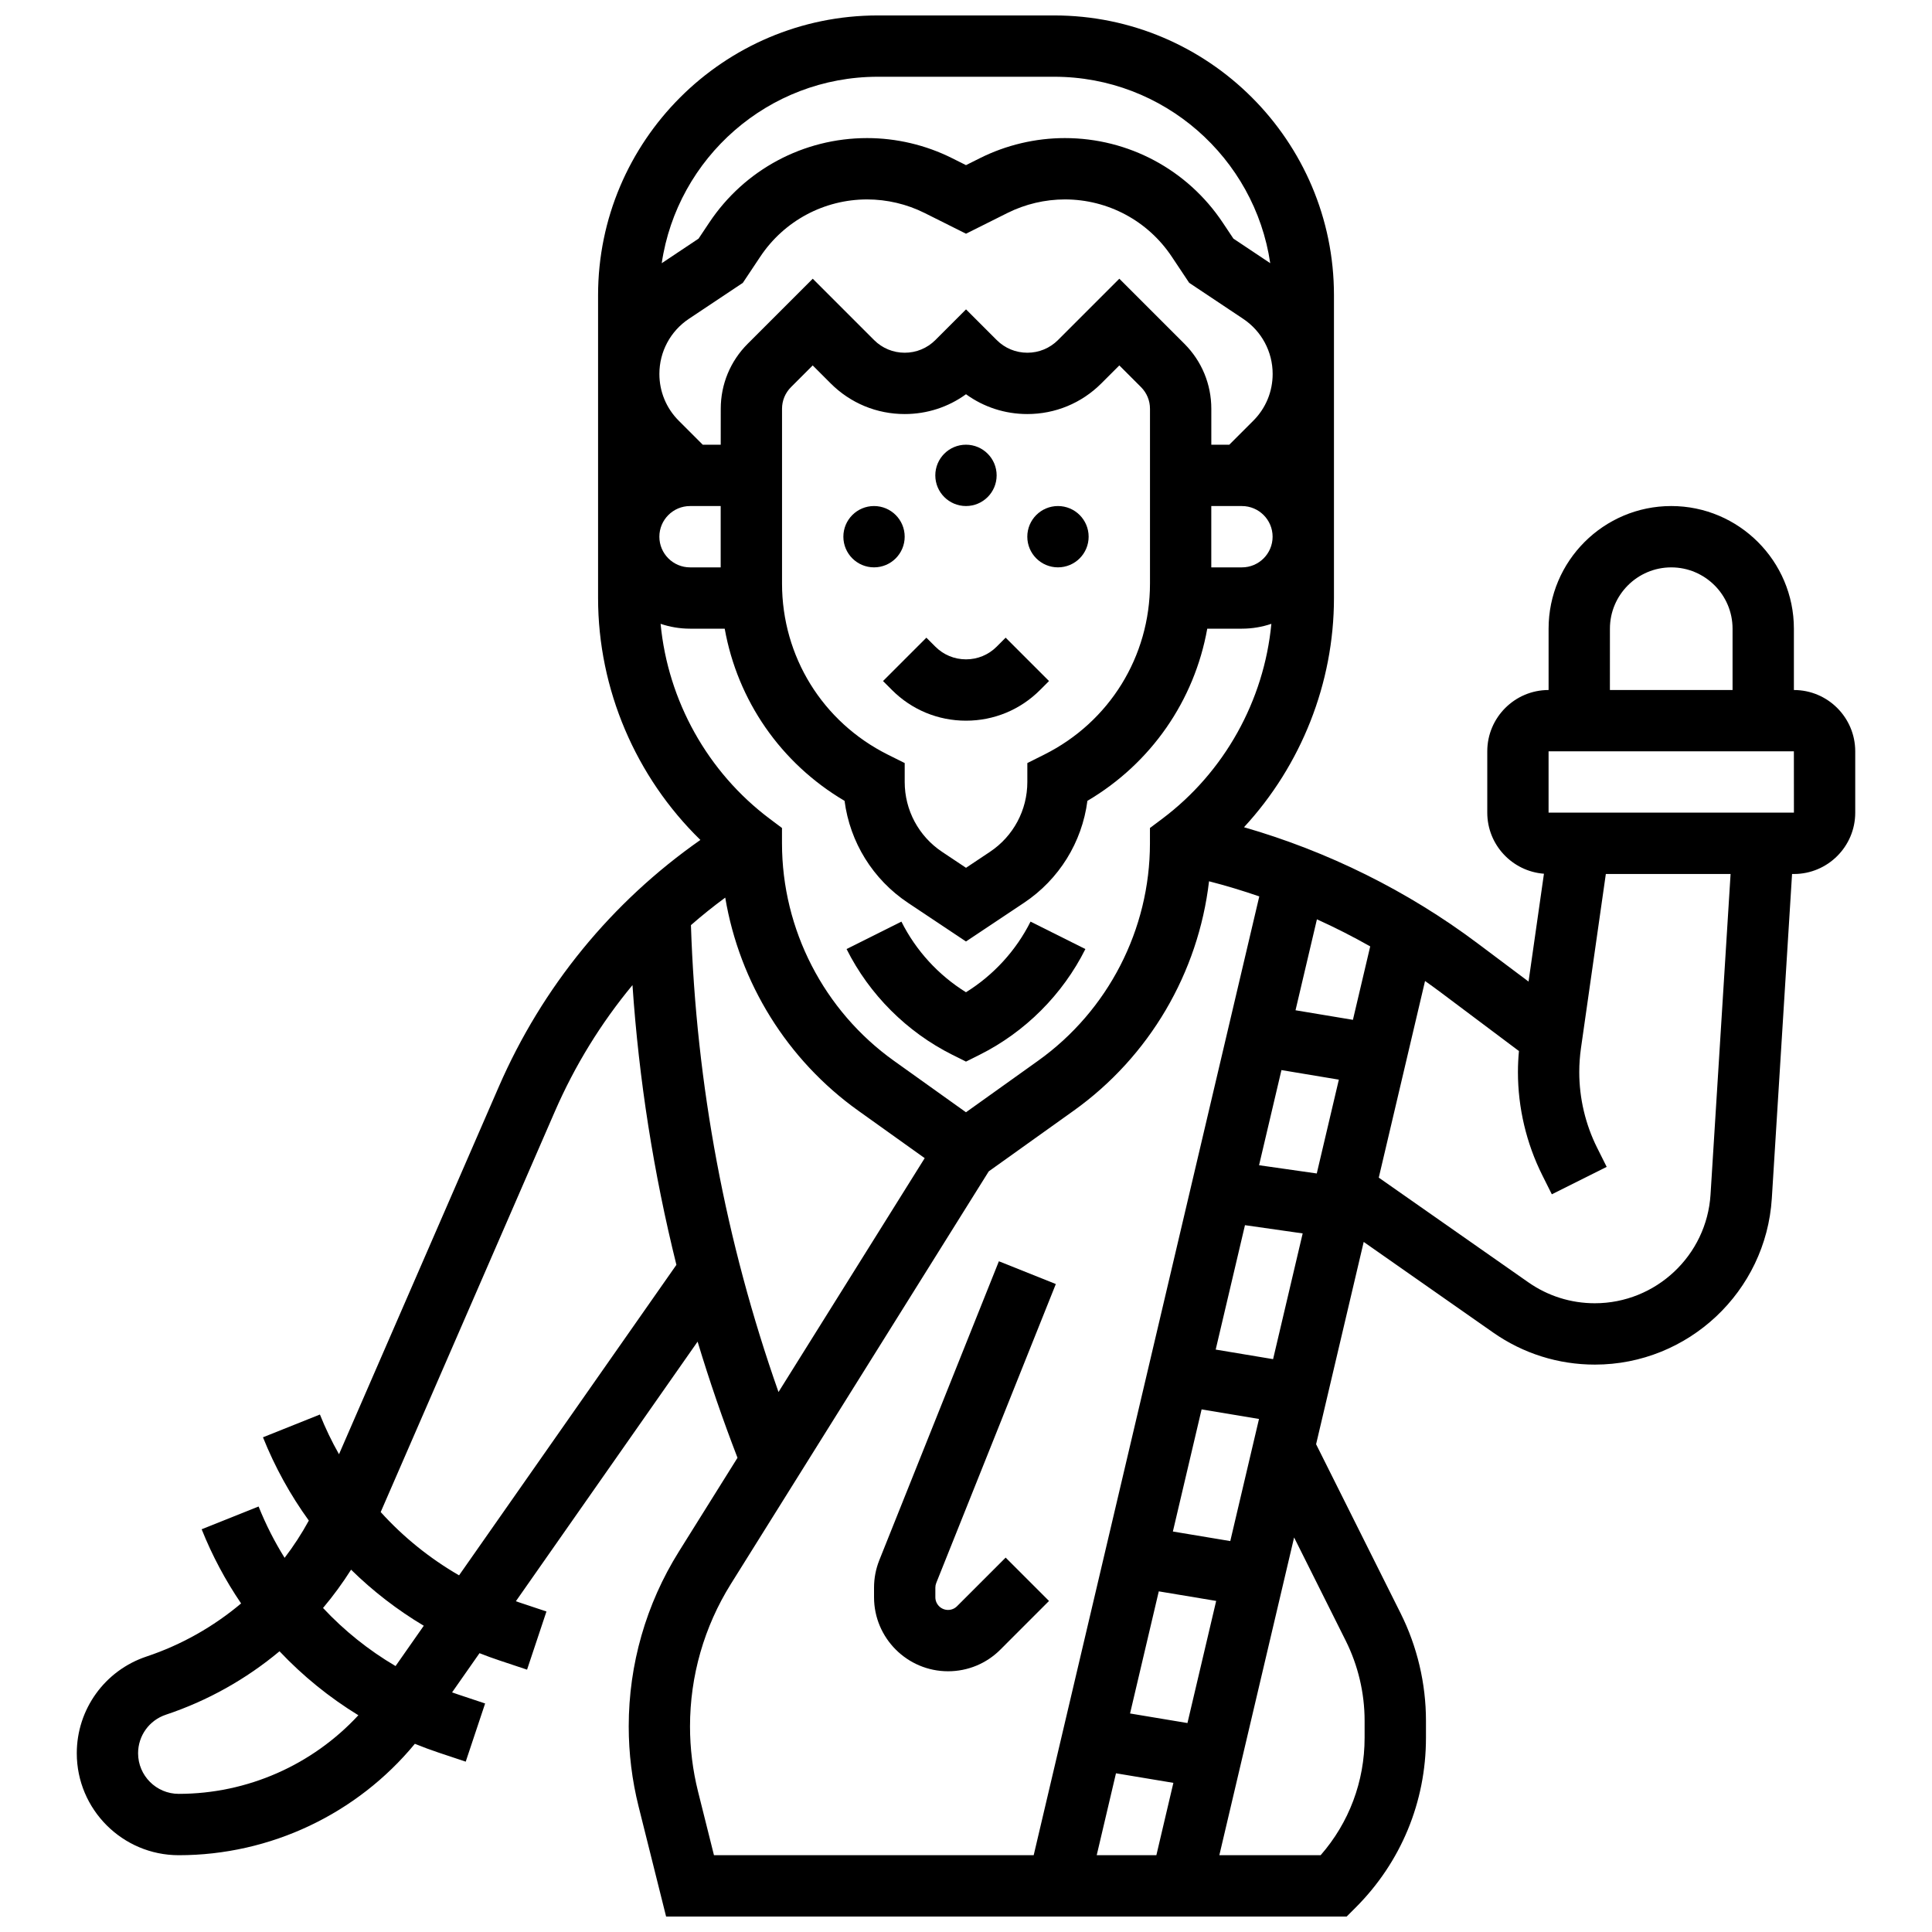 <?xml version="1.0" encoding="UTF-8"?>
<!-- Uploaded to: ICON Repo, www.svgrepo.com, Generator: ICON Repo Mixer Tools -->
<svg width="800px" height="800px" version="1.1" viewBox="144 144 512 512" xmlns="http://www.w3.org/2000/svg">
 <defs>
  <clipPath id="a">
   <path d="m164 148.09h472v503.81h-472z"/>
  </clipPath>
 </defs>
 <path d="m419.62 326.86 2.379-2.379-11.492-11.492-2.379 2.383c-2.172 2.172-5.055 3.363-8.125 3.363s-5.957-1.195-8.125-3.363l-2.379-2.379-11.492 11.492 2.379 2.379c5.238 5.238 12.207 8.125 19.617 8.125s14.375-2.887 19.617-8.129z"/>
 <path d="m383.75 286.23c0 4.488-3.637 8.125-8.125 8.125-4.488 0-8.125-3.637-8.125-8.125s3.637-8.125 8.125-8.125c4.488 0 8.125 3.637 8.125 8.125"/>
 <path d="m432.5 286.23c0 4.488-3.641 8.125-8.129 8.125s-8.125-3.637-8.125-8.125 3.637-8.125 8.125-8.125 8.129 3.637 8.129 8.125"/>
 <path d="m408.12 269.98c0 4.488-3.637 8.125-8.125 8.125s-8.129-3.637-8.129-8.125 3.641-8.129 8.129-8.129 8.125 3.641 8.125 8.129"/>
 <path d="m396.36 423.52 3.633 1.816 3.633-1.816c12.043-6.019 21.992-15.969 28.012-28.012l-14.535-7.269c-3.836 7.676-9.828 14.199-17.109 18.715-7.281-4.512-13.273-11.039-17.109-18.715l-14.535 7.269c6.023 12.043 15.969 21.988 28.012 28.012z"/>
 <g clip-path="url(#a)">
  <path d="m619.4 326.86v-16.25c0-17.922-14.582-32.504-32.504-32.504s-32.504 14.582-32.504 32.504v16.25c-8.961 0-16.25 7.293-16.25 16.25v16.25c0 8.543 6.633 15.555 15.02 16.188l-4.082 28.578-13.543-10.156c-18.484-13.863-39.629-24.34-61.867-30.746 15.133-16.379 23.844-38.148 23.844-60.738v-80.246c0-40.887-33.262-74.148-74.148-74.148h-46.723c-40.887 0-74.148 33.262-74.148 74.148v80.242c0 24.172 9.973 47.41 27.117 64.113-23.539 16.477-41.91 38.914-53.461 65.484l-42.312 97.312c-1.91-3.367-3.602-6.883-5.059-10.527l-15.09 6.035c3.168 7.914 7.262 15.312 12.152 22.07-1.891 3.469-4.039 6.766-6.418 9.875-2.672-4.289-4.984-8.832-6.894-13.605l-15.09 6.035c2.793 6.981 6.309 13.562 10.453 19.652-7.324 6.164-15.805 10.98-25.066 14.07-11.055 3.691-18.48 13.988-18.48 25.637 0 14.895 12.121 27.016 27.02 27.016 24.305 0 47.246-10.934 62.574-29.523 2.047 0.832 4.125 1.609 6.238 2.316l7.242 2.414 5.141-15.418-7.242-2.414c-0.508-0.168-1.012-0.352-1.516-0.527l7.269-10.387c1.762 0.699 3.551 1.352 5.359 1.953l7.242 2.414 5.141-15.418-7.242-2.414c-0.289-0.098-0.574-0.203-0.863-0.301l48.16-68.797c3.125 10.363 6.656 20.629 10.574 30.781l-15.531 24.848c-8.703 13.906-13.297 29.93-13.297 46.332 0 7.141 0.879 14.273 2.609 21.203l7.297 29.188h180.36l2.379-2.379c12.016-12.016 18.633-27.988 18.633-44.98v-4.547c0-9.824-2.32-19.66-6.715-28.449l-22.402-44.809 12.617-53.613 34.316 24.02c7.938 5.555 17.254 8.492 26.945 8.492 24.75 0 45.352-19.352 46.895-44.055l5.363-85.961h0.492c8.961 0 16.25-7.293 16.25-16.25v-16.25c0.004-8.965-7.289-16.258-16.25-16.258zm-48.754-16.25c0-8.961 7.293-16.25 16.25-16.25 8.961 0 16.25 7.293 16.25 16.25v16.25h-32.504zm-130.9 303.33 15.211 2.535-4.508 19.172h-15.809zm18.941-13.316-15.211-2.535 7.613-32.363 15.211 2.535zm3.75-83.121 15.211 2.535-7.613 32.363-15.211-2.535zm18.945-13.316-15.211-2.535 7.758-32.969 15.293 2.184zm2.215-76.605 15.211 2.535-5.852 24.863-15.293-2.184zm18.941-13.316-15.211-2.535 5.672-24.105c4.812 2.18 9.523 4.578 14.121 7.176zm-123.28-70.293c-17.277-8.641-28.012-26.008-28.012-45.324v-46.312c0-2.172 0.844-4.211 2.379-5.746l5.746-5.75 4.762 4.762c5.238 5.238 12.207 8.125 19.617 8.125 5.918 0 11.555-1.84 16.25-5.25 4.699 3.41 10.336 5.25 16.25 5.25 7.41 0 14.379-2.887 19.617-8.125l4.766-4.762 5.746 5.746c1.535 1.535 2.379 3.578 2.379 5.746v46.312c0 19.32-10.734 36.684-28.012 45.324l-4.492 2.25v5.019c0 7.453-3.703 14.371-9.902 18.504l-6.348 4.234-6.348-4.234c-6.199-4.133-9.902-11.051-9.902-18.504v-5.023zm61.375-126.11-16.25 16.25c-2.172 2.172-5.055 3.363-8.125 3.363-3.07 0-5.957-1.195-8.125-3.363l-8.125-8.125-8.125 8.125c-2.172 2.172-5.055 3.363-8.125 3.363-3.07 0-5.957-1.195-8.125-3.363l-16.25-16.25-17.238 17.238c-4.606 4.606-7.141 10.727-7.141 17.238l-0.008 9.516h-4.762l-6.352-6.352c-3.316-3.316-5.141-7.723-5.141-12.41 0-5.883 2.922-11.34 7.816-14.602l14.297-9.531 4.641-6.965c6.324-9.484 16.906-15.148 28.305-15.148 5.254 0 10.516 1.242 15.215 3.59l10.988 5.496 10.988-5.496c4.699-2.348 9.961-3.59 15.215-3.59 11.398 0 21.98 5.664 28.305 15.148l4.641 6.965 14.297 9.531c4.894 3.262 7.816 8.723 7.816 14.602 0 4.688-1.824 9.098-5.141 12.41l-6.356 6.352h-4.758v-9.52c0-6.512-2.535-12.633-7.141-17.238zm-113.77 76.496c-4.481 0-8.125-3.644-8.125-8.125s3.644-8.125 8.125-8.125h8.125v16.25zm138.14-16.25h8.125c4.481 0 8.125 3.644 8.125 8.125s-3.644 8.125-8.125 8.125h-8.125zm-88.371-113.77h46.723c29.039 0 53.148 21.492 57.27 49.406l-9.762-6.512-2.84-4.258c-9.344-14.016-24.98-22.383-41.828-22.383-7.766 0-15.539 1.836-22.48 5.309l-3.719 1.859-3.719-1.859c-6.945-3.473-14.719-5.309-22.484-5.309-16.848 0-32.484 8.367-41.828 22.387l-2.84 4.258-9.762 6.512c4.121-27.914 28.23-49.41 57.27-49.41zm-57.566 144.98c2.449 0.828 5.07 1.285 7.797 1.285h9.191c3.406 19.039 14.855 35.656 31.762 45.629 1.426 10.945 7.488 20.809 16.816 27.027l15.363 10.242 15.363-10.242c9.332-6.219 15.395-16.082 16.816-27.027 16.902-9.973 28.355-26.59 31.762-45.629h9.191c2.727 0 5.348-0.457 7.797-1.285-1.938 20.355-12.441 39.305-28.922 51.668l-3.254 2.438v4.062c0 22.824-11.086 44.367-29.66 57.633l-19.094 13.641-19.098-13.641c-18.57-13.266-29.66-34.812-29.66-57.633v-4.062l-3.25-2.438c-16.484-12.363-26.984-31.312-28.922-51.668zm-127.71 310.07c-5.934 0-10.762-4.828-10.762-10.762 0-4.641 2.957-8.742 7.359-10.211 11.113-3.703 21.305-9.453 30.121-16.812 6.168 6.535 13.191 12.234 20.895 16.953-12.184 13.172-29.422 20.832-47.613 20.832zm57.473-33.867c-7.137-4.195-13.602-9.383-19.223-15.391 2.695-3.199 5.18-6.59 7.434-10.148 5.789 5.684 12.25 10.676 19.266 14.855zm16.828-24.043c-7.777-4.492-14.781-10.152-20.77-16.77l46.152-106.15c5.312-12.215 12.246-23.449 20.574-33.496 1.711 25.078 5.606 49.844 11.641 74.133zm61.449-172.31c2.918-2.551 5.949-4.981 9.09-7.293 3.793 22.539 16.375 42.984 35.258 56.469l17.602 12.574-38.742 61.984c-14.031-39.859-21.82-81.391-23.207-123.73zm1.879 229.6c-1.41-5.641-2.125-11.449-2.125-17.262 0-13.352 3.742-26.398 10.816-37.723l68.352-109.36 22.508-16.078c20.082-14.344 33.039-36.562 35.871-60.797 4.488 1.156 8.93 2.496 13.316 4.008l-59.785 254.09h-84.73zm171.65-39.961c3.269 6.543 5 13.867 5 21.18v4.547c0 11.559-4.113 22.488-11.648 31.109h-26.848l19.812-84.203zm96.676-118.25c-1.008 16.16-14.48 28.816-30.672 28.816-6.34 0-12.434-1.922-17.625-5.555l-39.625-27.738 12.262-52.109c1.391 0.98 2.769 1.98 4.133 3l20.75 15.562c-0.172 1.859-0.266 3.731-0.266 5.594 0 9.426 2.231 18.867 6.445 27.297l2.539 5.078 14.535-7.269-2.539-5.078c-3.094-6.188-4.727-13.113-4.727-20.031 0-2.113 0.152-4.242 0.449-6.336l6.594-46.176h33.059zm22.086-101.2h-65.008v-16.25h65.008l0.012 16.25h-0.012z"/>
 </g>
 <path d="m422 568.27-11.492-11.492-12.887 12.887c-0.637 0.637-1.48 0.984-2.379 0.984-1.855 0-3.363-1.508-3.363-3.363v-2.547c0-0.43 0.082-0.852 0.242-1.25l31.684-79.203-15.09-6.035-31.684 79.203c-0.93 2.328-1.402 4.777-1.402 7.285v2.547c0 10.816 8.801 19.617 19.617 19.617 5.238 0 10.168-2.039 13.871-5.746z"/>
</svg>